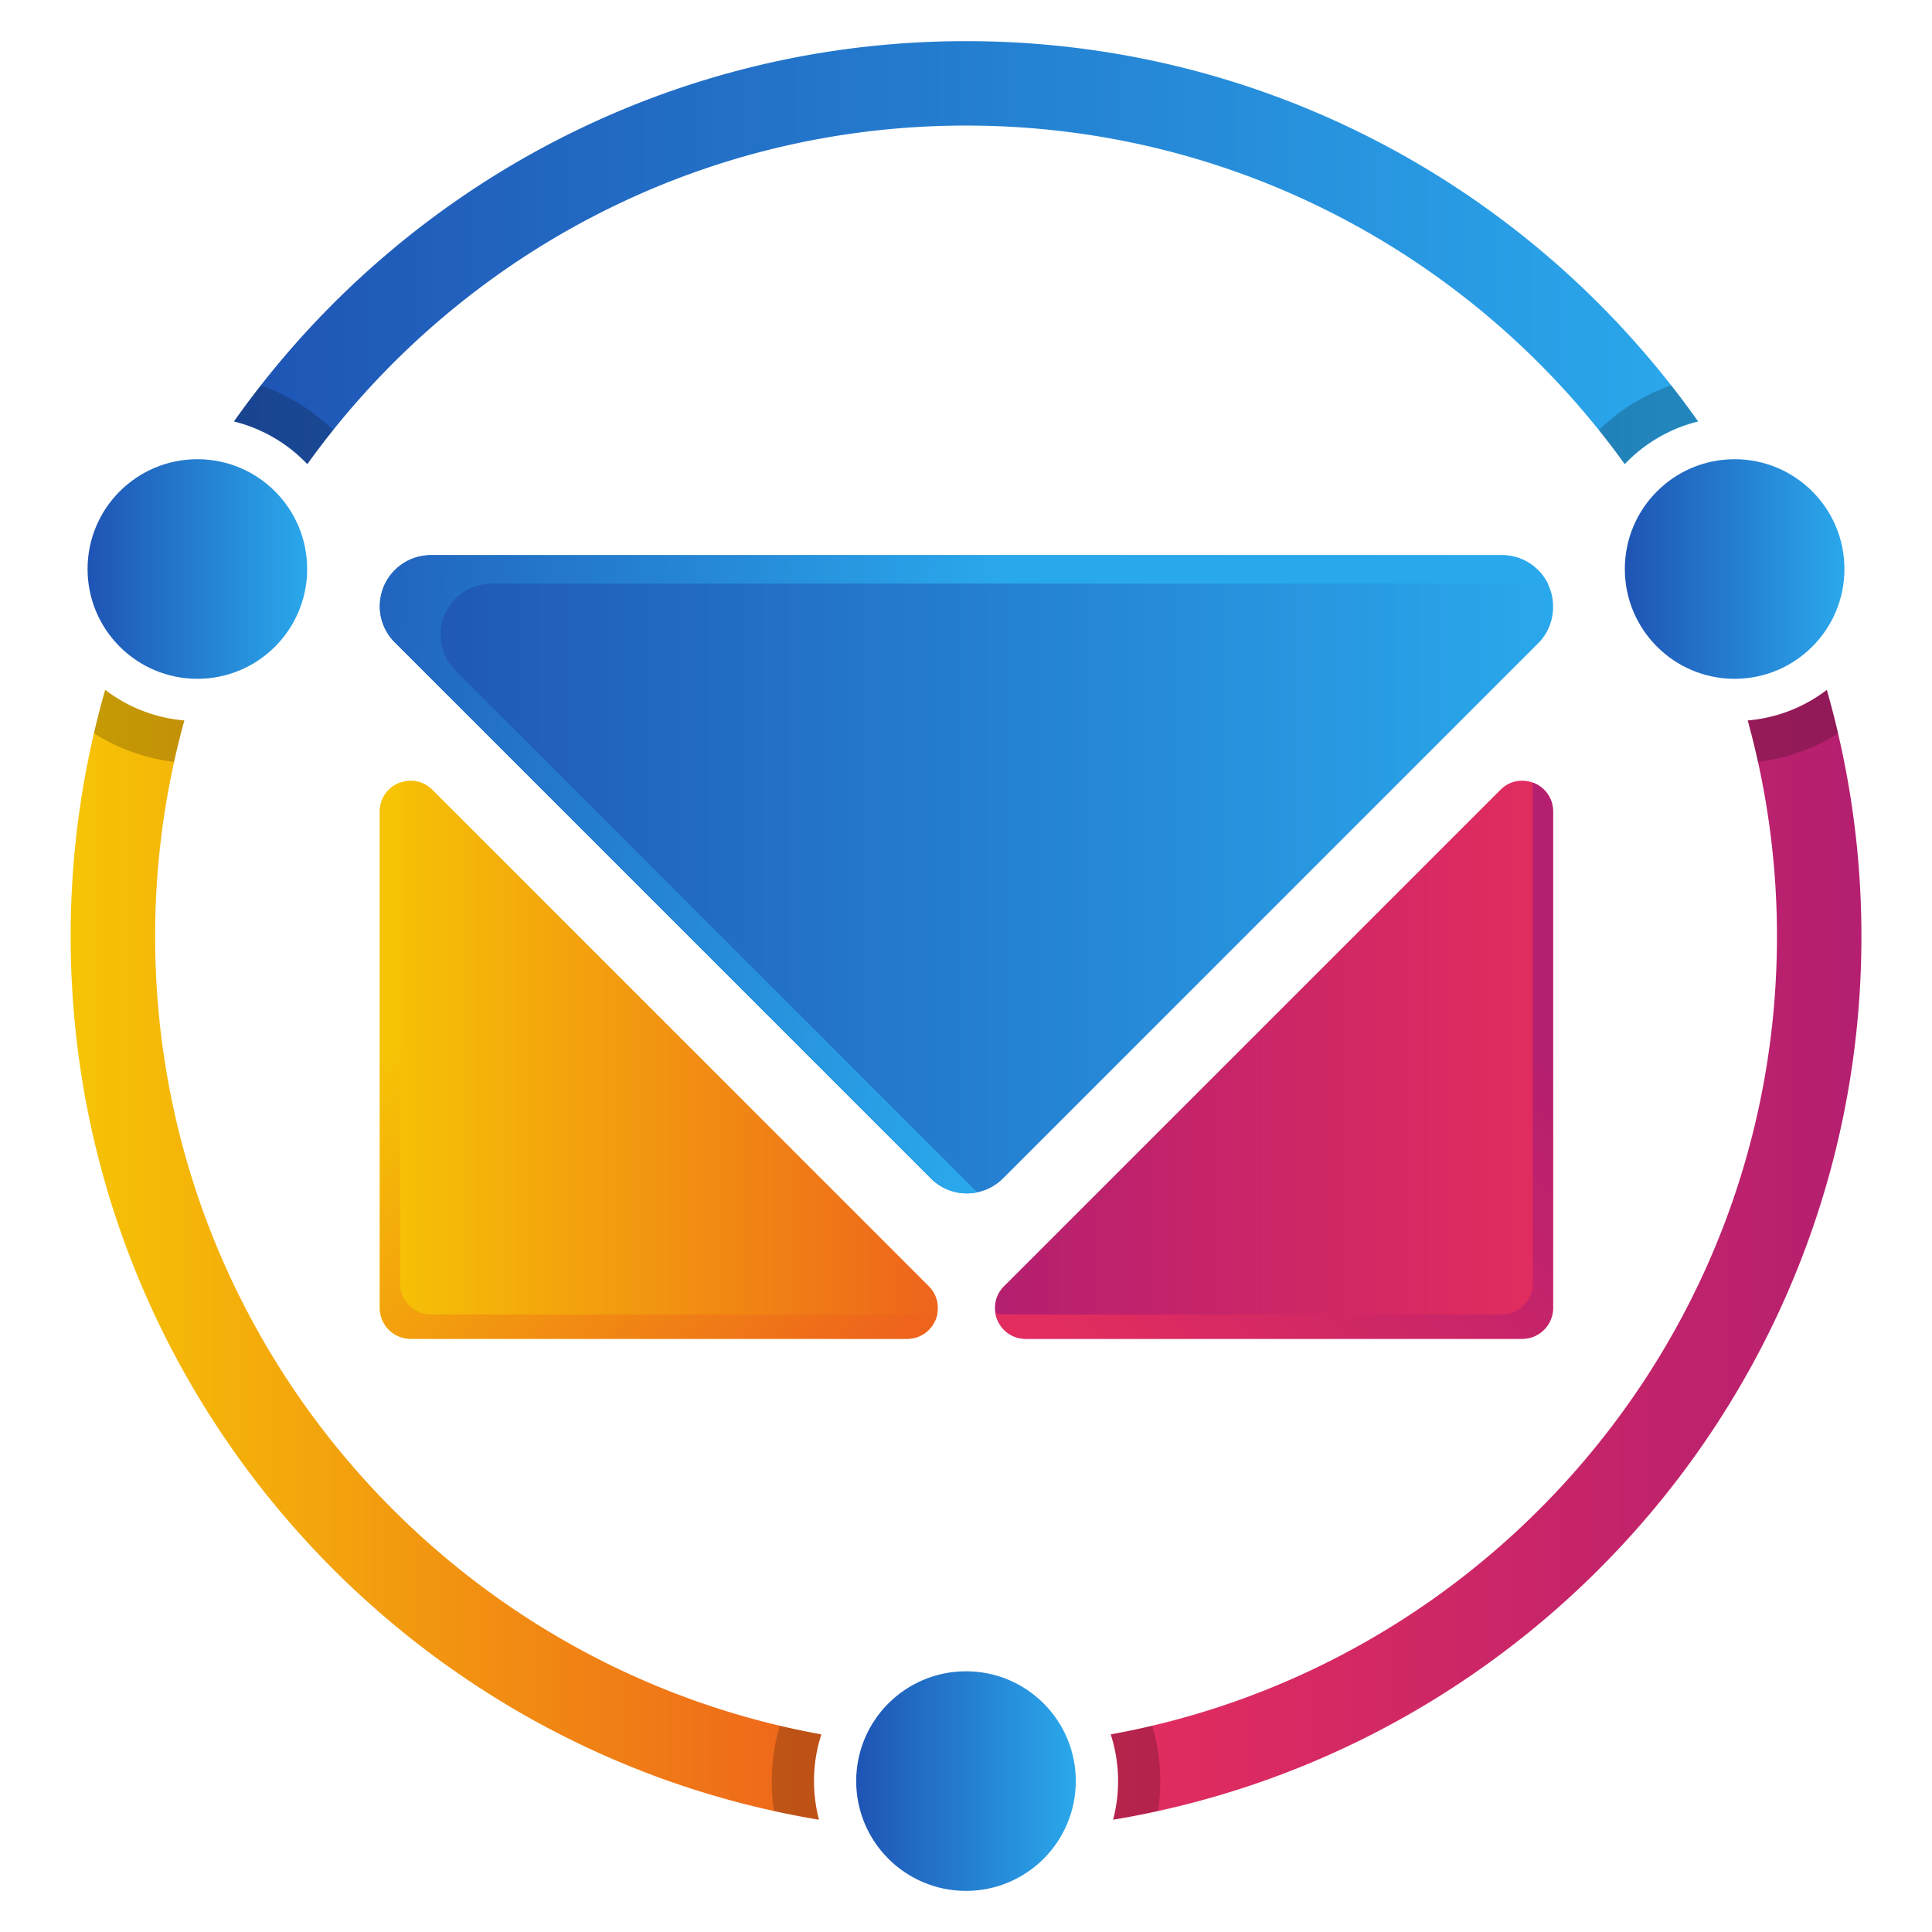 <svg id="Layer_1" data-name="Layer 1" xmlns="http://www.w3.org/2000/svg" xmlns:xlink="http://www.w3.org/1999/xlink" viewBox="0 0 1080 1080"><defs><style>.cls-1{fill:url(#linear-gradient);}.cls-2{fill:url(#linear-gradient-2);}.cls-3{fill:url(#linear-gradient-3);}.cls-4{fill:url(#linear-gradient-4);}.cls-5{fill:url(#linear-gradient-5);}.cls-6{fill:url(#linear-gradient-6);}.cls-7{fill:url(#linear-gradient-7);}.cls-8{fill:url(#linear-gradient-8);}.cls-9{fill:url(#linear-gradient-9);}.cls-10{fill:url(#linear-gradient-10);}.cls-11{fill:url(#linear-gradient-11);}.cls-12{opacity:0.2;}.cls-13{fill:url(#linear-gradient-12);}</style><linearGradient id="linear-gradient" x1="-2777.33" y1="592.41" x2="-2465.36" y2="592.41" gradientTransform="matrix(-1, 0, 0, 1, -1909.17, 0)" gradientUnits="userSpaceOnUse"><stop offset="0" stop-color="#e32d5e"/><stop offset="1" stop-color="#b41f70"/></linearGradient><linearGradient id="linear-gradient-2" x1="212.33" y1="488.73" x2="868.16" y2="488.73" gradientUnits="userSpaceOnUse"><stop offset="0" stop-color="#1f54b4"/><stop offset="1" stop-color="#2aa8ec"/></linearGradient><linearGradient id="linear-gradient-3" x1="551.88" y1="479.86" x2="118.43" y2="452.05" gradientUnits="userSpaceOnUse"><stop offset="0" stop-color="#2aa8ec"/><stop offset="1" stop-color="#1f54b4"/></linearGradient><linearGradient id="linear-gradient-4" x1="212.33" y1="592.41" x2="524.3" y2="592.41" gradientUnits="userSpaceOnUse"><stop offset="0" stop-color="#f6c405"/><stop offset="1" stop-color="#ee641c"/></linearGradient><linearGradient id="linear-gradient-5" x1="436.97" y1="805.77" x2="217.55" y2="583.26" gradientUnits="userSpaceOnUse"><stop offset="0" stop-color="#ee641c"/><stop offset="1" stop-color="#f6c405"/></linearGradient><linearGradient id="linear-gradient-6" x1="-2539.91" y1="805.77" x2="-2759.34" y2="583.26" gradientTransform="matrix(-1, 0, 0, 1, -1896.4, 0)" xlink:href="#linear-gradient"/><linearGradient id="linear-gradient-7" x1="620.88" y1="701.42" x2="1040.5" y2="701.42" gradientTransform="matrix(1, 0, 0, 1, 0, 0)" xlink:href="#linear-gradient"/><linearGradient id="linear-gradient-8" x1="39.5" y1="701.42" x2="459.12" y2="701.42" xlink:href="#linear-gradient-4"/><linearGradient id="linear-gradient-9" x1="130.79" y1="141.21" x2="949.21" y2="141.21" xlink:href="#linear-gradient-2"/><linearGradient id="linear-gradient-10" x1="908.29" y1="318.08" x2="1031.06" y2="318.08" xlink:href="#linear-gradient-2"/><linearGradient id="linear-gradient-11" x1="478.62" y1="995.64" x2="601.38" y2="995.64" xlink:href="#linear-gradient-2"/><linearGradient id="linear-gradient-12" x1="48.94" y1="318.08" x2="171.71" y2="318.08" xlink:href="#linear-gradient-2"/></defs><path class="cls-1" d="M850.94,748.39H573.45c-15.34,0-23-18.55-12.18-29.4L838.76,441.51c10.85-10.85,29.4-3.17,29.4,12.17V731.17A17.22,17.22,0,0,1,850.94,748.39Z"/><path class="cls-2" d="M212.33,338.89h0a28.52,28.52,0,0,0,8.36,20.17L520.37,658.74a28.52,28.52,0,0,0,40.34,0L859.8,359.65a28.52,28.52,0,0,0,8.36-20.17v-.59a28.53,28.53,0,0,0-28.53-28.53H240.86A28.53,28.53,0,0,0,212.33,338.89Z"/><path class="cls-3" d="M254.74,375,546.3,666.5a28.35,28.35,0,0,1-25.92-7.76L220.7,359.07a28.52,28.52,0,0,1,20.15-48.71H839.64a28.51,28.51,0,0,1,25.58,15.89H274.9A28.52,28.52,0,0,0,254.74,375Z"/><path class="cls-4" d="M229.56,748.39H507c15.34,0,23-18.55,12.18-29.4L241.73,441.51c-10.84-10.85-29.4-3.17-29.4,12.17V731.17A17.22,17.22,0,0,0,229.56,748.39Z"/><path class="cls-5" d="M524.08,733.84A17.14,17.14,0,0,1,507,748.39H229.55a17.23,17.23,0,0,1-17.22-17.22V453.69a17.06,17.06,0,0,1,11.55-16.28,16.56,16.56,0,0,0-.21,2.66V717.55a17.23,17.23,0,0,0,17.23,17.22H518.38A17,17,0,0,0,524.08,733.84Z"/><path class="cls-6" d="M556.41,733.84a17.13,17.13,0,0,0,17,14.55H850.93a17.24,17.24,0,0,0,17.23-17.22V453.69a17.06,17.06,0,0,0-11.55-16.28,17.81,17.81,0,0,1,.2,2.66V717.55a17.23,17.23,0,0,1-17.23,17.22H562.1A16.89,16.89,0,0,1,556.41,733.84Z"/><path class="cls-7" d="M1027.49,410v0c-1.89-8.19-4-16.29-6.3-24.32A84.17,84.17,0,0,1,977,402.74q3.18,11.47,5.73,23.16a452.4,452.4,0,0,1,10.6,97.57c0,214.13-149.25,394.08-349.19,441.22-7.67,1.82-15.39,3.43-23.21,4.84a84.93,84.93,0,0,1,1.32,47.69c8.46-1.39,16.81-3,25.1-4.84,224.59-49.22,393.2-249.75,393.2-488.91A498.53,498.53,0,0,0,1027.49,410Z"/><path class="cls-8" d="M459.12,969.53c-7.82-1.41-15.54-3-23.21-4.84C236,917.55,86.72,737.6,86.72,523.47a452.4,452.4,0,0,1,10.6-97.57q2.55-11.68,5.73-23.16a84.17,84.17,0,0,1-44.24-17.12c-2.29,8-4.41,16.13-6.3,24.32a498.7,498.7,0,0,0-13,113.53c0,239.16,168.61,439.69,393.2,488.91,8.29,1.82,16.64,3.45,25.1,4.84a84.93,84.93,0,0,1,1.32-47.69Z"/><path class="cls-9" d="M934.21,215.43C842.54,98.33,699.92,23,540,23S237.46,98.33,145.79,215.43q-7.72,9.88-15,20.16a84.63,84.63,0,0,1,41,23.85c4.66-6.45,9.45-12.8,14.43-19C269.31,136.72,397,70.19,540,70.19s270.69,66.53,353.82,170.27c5,6.18,9.77,12.53,14.43,19a84.63,84.63,0,0,1,41-23.85Q942,225.33,934.21,215.43Z"/><circle class="cls-10" cx="969.67" cy="318.08" r="61.38"/><circle class="cls-11" cx="540" cy="995.64" r="61.38"/><g class="cls-12"><path d="M934.21,215.43q7.72,9.88,15,20.16a84.63,84.63,0,0,0-41,23.85c-4.66-6.45-9.45-12.8-14.43-19A108.46,108.46,0,0,1,934.21,215.43Z"/><path d="M1027.49,409.94v0a107.81,107.81,0,0,1-44.81,15.94q-2.55-11.68-5.73-23.16a84.17,84.17,0,0,0,44.24-17.12C1023.48,393.65,1025.6,401.75,1027.49,409.94Z"/><path d="M459.12,969.53a84.93,84.93,0,0,0-1.32,47.69c-8.46-1.39-16.81-3-25.1-4.84a108.44,108.44,0,0,1,3.21-47.69C443.58,966.51,451.3,968.12,459.12,969.53Z"/><path d="M648.6,995.64a108.67,108.67,0,0,1-1.3,16.74c-8.29,1.82-16.64,3.45-25.1,4.84a84.93,84.93,0,0,0-1.32-47.69c7.82-1.41,15.54-3,23.21-4.84A108.1,108.1,0,0,1,648.6,995.64Z"/><path d="M58.81,385.62a84.17,84.17,0,0,0,44.24,17.12q-3.18,11.47-5.73,23.16a107.55,107.55,0,0,1-44.81-16C54.4,401.75,56.52,393.65,58.81,385.62Z"/><path d="M186.18,240.46c-5,6.18-9.77,12.53-14.43,19a84.63,84.63,0,0,0-41-23.85q7.26-10.26,15-20.16A108.46,108.46,0,0,1,186.18,240.46Z"/></g><circle class="cls-13" cx="110.33" cy="318.08" r="61.38"/></svg>
